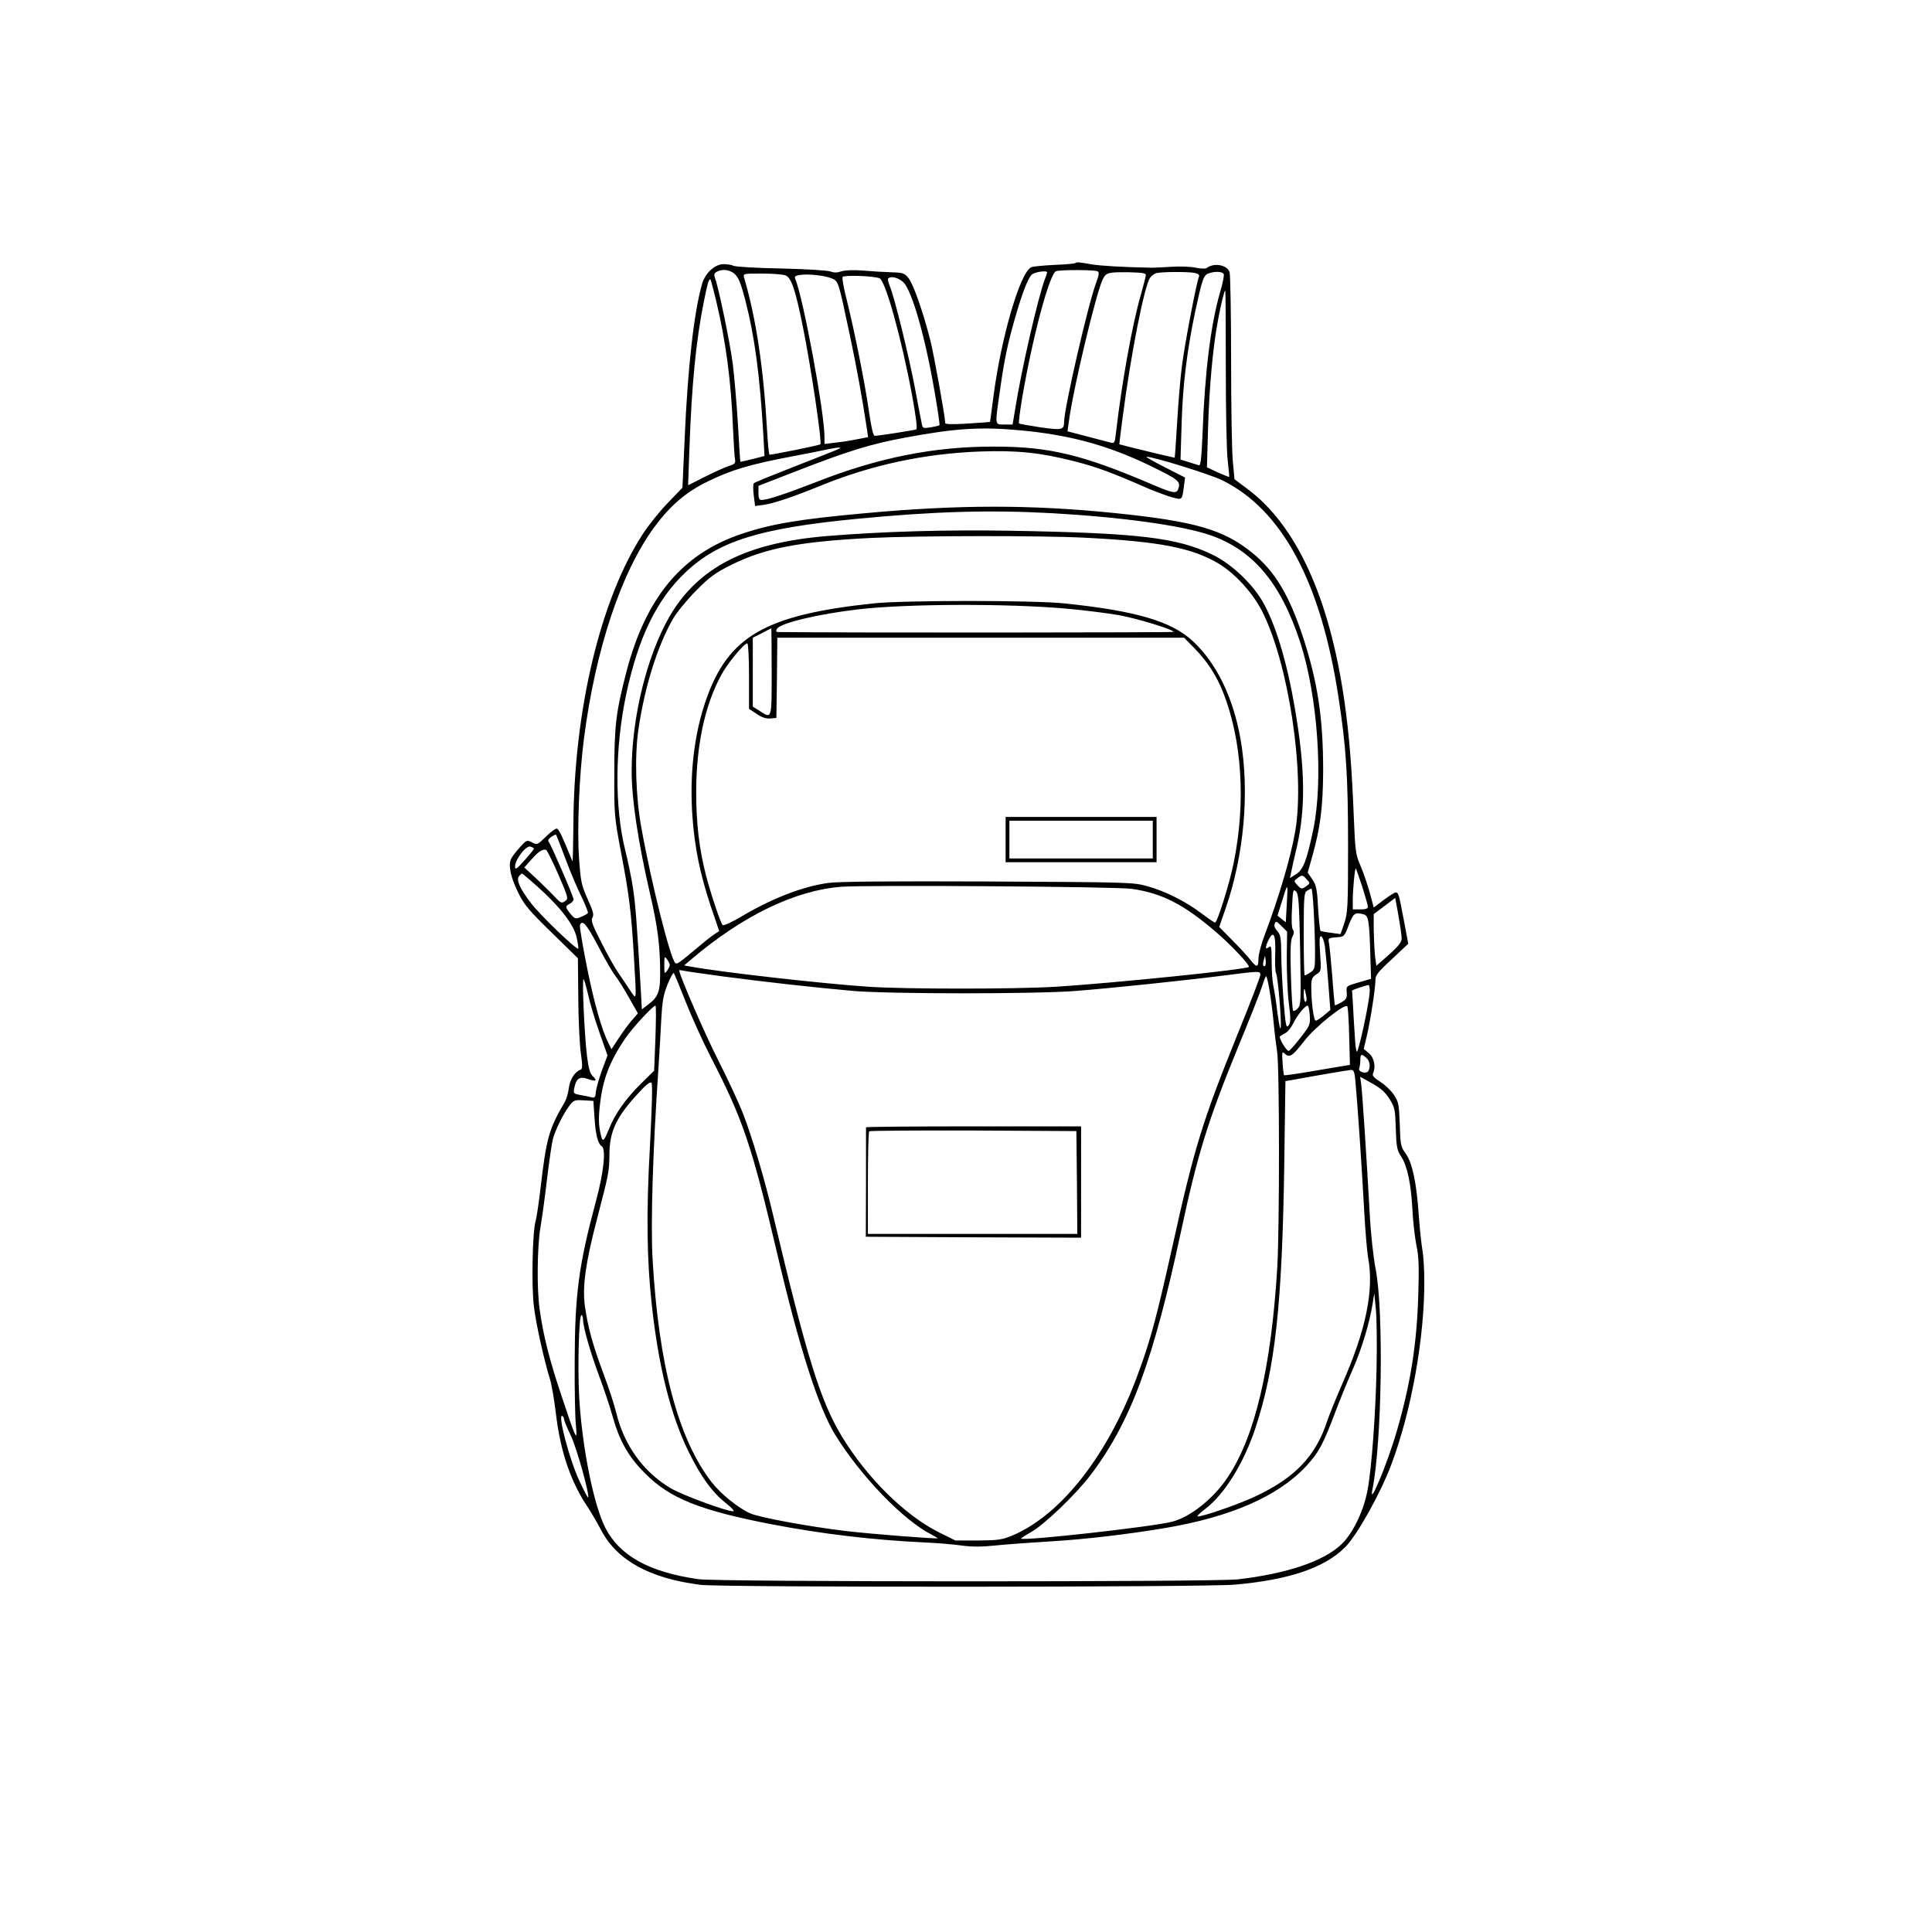 <svg xmlns="http://www.w3.org/2000/svg" width="1024pt" viewBox="0 0 1024 1024" preserveAspectRatio="xMidYMid meet" height="1024pt"><g transform="matrix(.1 0 0 -.1 0 1024)"><path d="m5698 8845c-2-2-52-7-109-9-58-3-113-8-122-12-59-22-162-376-202-689-9-71-17-130-18-131s-55-5-119-9c-81-5-118-4-118 3 0 30-61 369-80 442-38 148-89 294-114 325-22 28-30 30-93 32-37 1-105 5-150 9-50 4-93 2-113-4-22-8-39-8-58-1-15 6-133 13-261 16-129 2-243 9-252 14-10 5-34 9-54 9-46 0-98-48-114-105-43-151-76-444-92-815l-12-265-77-80c-43-44-103-119-134-167-224-345-365-935-367-1546-1-109-3-192-5-187-56 137-71 169-82 173-7 2-33-17-58-42-45-44-47-45-74-31s-29 13-63-24c-20-22-41-49-47-61-18-33-4-99 37-182 30-62 57-94 176-210l140-137 2-213c1-117 7-249 14-293 9-62 8-81-1-84-30-10-57-51-63-97-3-27-13-60-21-74-85-144-98-192-129-457-9-78-21-156-26-175-17-53-23-345-9-454 11-94 56-292 85-384 8-25 22-105 31-179 24-206 80-369 173-505 15-23 45-74 66-114 84-162 258-258 528-292 112-14 2670-13 2831 1 287 25 477 89 586 199 62 61 189 289 244 437 107 284 177 676 175 978 0 61-5 133-10 160-5 28-14 109-19 181-12 176-34 279-69 329-27 37-29 48-32 156-4 105-6 119-31 156-14 22-47 53-72 69-33 21-44 33-39 44 16 35 7 83-21 107l-28 24 16 67c19 79 46 254 46 297-1 25 14 44 87 111l87 82-23 123c-27 142-29 149-44 149-5 0-34-18-63-40l-53-40-11 42c-18 70-42 140-65 194-19 44-23 76-29 230-11 275-24 443-51 632-79 546-255 929-514 1121l-68 51-9 97c-5 54-9 296-9 538s-4 450-8 463c-14 39-84 51-122 21-6-4-32-3-57 2-26 6-85 8-130 5-46-3-92-5-103-5-155 3-271 10-320 18-68 12-80 13-87 6zm-1804-57c20-18 33-50 56-138 50-194 77-396 96-716l6-111-63-16c-35-9-64-15-65-14s-7 92-13 202c-7 110-19 252-27 315-14 110-75 406-94 455-7 19-5 27 8 34 29 17 70 12 96-11zm1923 14c10-6 8-20-7-60-42-111-169-662-170-737-1-44-9-46-125-30-60 9-111 18-114 21s5 65 17 137c56 327 146 661 180 670 30 8 206 7 219-1zm-267-6c0-3-5-17-11-33-37-97-127-490-159-695l-13-78h-43c-53 0-51-9-24 180 23 166 42 253 81 388 37 128 65 201 86 225 14 15 83 26 83 13zm523-16c-1-8-13-55-27-105-45-155-101-467-131-728-6-54-8-58-28-53-12 3-69 18-126 33l-103 27 7 50c22 172 146 689 180 756 18 36 29 38 140 37 74-2 90-5 88-17zm256 14c25-5 30-11 25-23-13-31-74-350-89-467-9-66-20-202-26-304s-12-186-13-186c-1-1-259 61-293 71-1 0 7 67 18 149 43 330 113 684 144 733 8 12 25 24 37 26 37 7 163 7 197 1zm157-7c3-8-6-52-20-98-49-172-80-419-92-742-6-135-10-177-20-173-6 2-31 10-54 17l-43 13 6 196c6 200 28 378 71 585 37 172 45 195 69 205 33 13 77 12 83-3zm-2322-7c30-11 52-77 91-270 42-206 103-616 93-625-4-5-252-55-269-55-4 0-9 55-13 123-19 335-58 598-122 815-6 22-5 22 94 22 55 0 112-4 126-10zm243-15c37-16 35-7 97-300 38-178 67-341 92-506l5-36-58-11c-32-7-84-15-115-18l-58-7v37c0 129-112 735-155 838-5 13 0 17 27 21 47 6 127-3 165-18zm255 0c31-13 116-317 172-619 22-120 29-179 22-182-14-5-202-34-219-34-9 0-18 39-31 127-22 154-76 423-116 585-17 65-28 124-24 130 7 11 165 6 196-7zm127-22c46-47 117-296 167-594 15-87 26-161 23-163-2-2-23-7-46-11-39-6-43-5-47 17-3 13-19 97-36 188-33 174-109 485-134 544-8 19-12 37-8 40 14 15 56 4 81-21zm-994-94c52-218 80-427 90-679 4-80 8-155 11-167 3-18-3-24-34-33-20-7-77-32-126-57l-89-45 7 194c12 339 35 575 77 782 19 94 25 116 34 116 2 0 15-50 30-111zm2702-356c0-225 4-446 10-493 5-47 9-86 8-88-1-1-28 10-60 24l-58 27 6 211c7 224 26 427 52 566 17 92 34 160 39 160 2 0 3-183 3-407zm-1087-334c259-24 461-79 683-186 158-77 167-85 151-127-9-23-29-20-134 25-371 159-548 202-840 202-317 1-614-58-942-187-162-63-261-96-292-96-12 0-16 10-16 38v37l193 75c285 111 403 147 587 181 262 49 401 58 610 38zm-975-103c-16-7-120-48-230-91s-204-81-209-86c-5-4-5-33-1-64l7-57 44 6c53 7 160 43 304 102 270 110 549 170 845 181 194 7 321-6 500-52 120-31 189-56 395-146 41-17 97-38 123-45 54-14 52-16 62 58l6 47-108 55c-59 30-103 55-96 55 31 2 337-93 400-124 318-156 524-539 617-1149 41-267 51-418 51-791 0-323-2-355-20-408l-20-58-50 7c-27 3-53 8-56 10s-9 56-13 121c-5 102-10 122-31 153l-24 35 24 85c43 153 57 262 58 455 0 279-29 470-107 709-74 224-150 350-269 446-151 123-304 167-722 210-450 46-834 46-1340-1-340-31-489-56-645-109-314-105-507-336-610-731-56-216-64-285-64-534-1-225 0-234 36-425 42-220 54-311 68-555 14-242 16-228-23-170-18 28-47 70-64 95s-56 95-87 157c-47 92-55 115-46 130 9 14 4 33-25 97-33 73-37 91-46 217-11 154 1 440 26 634 61 474 198 885 375 1124 84 113 168 185 285 241 120 59 222 89 438 130 89 17 180 35 202 40 59 12 74 10 40-4zm1141-336c371-21 686-65 834-115 230-78 378-253 481-568 93-285 124-730 70-992-35-166-53-214-91-238l-33-21 6 29c3 17 17 79 31 138 46 203 44 412-10 727-43 255-104 456-175 577-56 94-165 196-262 243-188 91-392 115-1072 127-337 6-681-4-970-28-428-35-682-164-835-424-120-207-202-535-202-820-1-146 34-378 98-655 40-172 52-270 53-408 1-106-9-135-62-175l-35-27-5 93c-22 379-29 463-42 550-8 54-27 144-41 200-57 229-55 543 5 827 64 302 163 505 317 649 175 164 391 231 904 281 415 40 709 48 1036 30zm176-130c393-20 565-53 707-137 86-52 177-151 228-248 142-275 231-863 178-1171-25-142-85-345-161-547-19-49-34-106-34-128 0-48-10-49-43-6-13 17-56 64-95 103l-70 71 33 95c99 284 129 622 80 901-39 221-127 402-253 519-112 105-303 161-682 200-162 17-850 17-1010 0-574-61-770-174-888-512-63-179-88-397-72-618 12-165 40-302 96-472l46-135-23-15c-13-8-50-37-83-65-105-88-116-96-126-90-25 16-128 424-181 720-30 166-36 379-15 520 33 226 101 442 183 585 21 36 76 103 123 150 72 73 101 94 190 138 176 87 360 122 740 141 255 12 897 13 1132 1zm-99-376c93-8 217-24 275-34 101-18 292-77 292-89 0-4-1742-5-2093-1-14 0-16 4-9 17 18 31 220 79 437 104 255 29 787 31 1098 3zm-1563-334c0-256 2-251-65-207l-35 22v182 183l48 24c26 14 48 25 50 26 1 0 2-103 2-230zm2242 123c67-69 116-144 151-233 100-254 121-583 56-902-21-107-87-318-99-318-4 0-36 22-72 49-83 63-190 117-287 144-74 21-96 21-846 25-532 2-794 0-847-8-135-19-292-80-454-175-53-32-99-53-104-48-12 13-68 182-90 271-35 140-50 270-50 434 0 244 45 458 132 619 32 61 121 169 139 169 5 0 9-77 9-174v-173l41-27c27-19 51-26 72-24l32 3 3 213 2 212h1078 1078zm-3333-1120c27-72 66-163 86-202 19-40 33-76 31-80-3-5-20-14-37-21-29-12-32-11-55 16-29 36-29 41-4 54 11 6 20 16 20 23 0 15-118 287-131 304-7 7-3 16 12 27 13 8 24 14 26 12 2-1 25-61 52-133zm-169 58c-1-3-23-31-50-61-43-48-50-52-50-32 0 36 57 111 81 105 10-3 19-8 19-12zm129-135c53-124 55-129 36-142-17-13-23-11-55 23-19 21-64 64-98 97l-63 58 38 43c36 41 57 55 77 51 5-1 34-60 65-130zm4261-65c16-51 30-99 30-107 0-10-12-14-40-14h-40v49c0 55 11 173 16 168 2-1 17-45 34-96zm-4370-1c120-108 190-199 206-267 7-32 11-59 9-61-8-9-206 181-251 242-60 78-79 123-63 142 6 8 14 14 16 14 3 0 40-32 83-70zm4076 39c18-20 18-21-1-35-25-18-28-18-50 6-18 20-18 21 1 35 25 19 28 19 50-6zm-928-50c161-23 276-82 446-228 80-68 183-178 175-186-14-14-721-86-1023-105-217-13-798-13-991 0-254 17-781 77-945 107l-34 6 34 29c275 234 553 369 800 388 142 10 1452 1 1538-11zm822-86-5-91-22 17-22 18 20 64c36 117 36 117 29-8zm71-236c5-272 4-293-12-311-10-11-22-17-25-13-4 4-9 88-12 188-4 135-2 186 8 204 9 17 10 28 3 37-7 8-9 52-5 116 4 95 6 102 21 87 14-13 17-58 22-308zm72 201c4-66 7-163 7-213 0-87-1-94-25-109-13-9-27-16-30-16s-5 99-5 220c0 198 2 220 18 229 9 6 20 11 23 11s9-55 12-122zm466-140c1-20-14-40-66-87l-68-60-7 52c-3 29-6 90-7 137v85l57 43 57 43 17-93c9-51 17-105 17-120zm-202 126c26-7 31-32 36-216l4-126-66-19c-66-19-66-19-63-53 2-30-2-37-29-53-17-10-33-16-34-15-1 2-8 73-14 158-7 85-15 165-18 177-4 20 0 22 39 25 43 3 43 3 67 66 25 63 32 68 78 56zm-407-230c0-77 4-185 11-241 11-86 10-104-2-119s-15 0-26 132c-6 82-12 194-12 248-1 86-4 103-21 121-13 14-18 28-14 39 6 16 10 14 36-12l30-30zm-3651 64c35-68 76-139 91-158s48-72 74-118l47-83-32-37c-18-20-49-63-70-95l-38-58-14 28c-37 72-78 216-116 407-23 115-40 215-37 223 12 31 35 5 95-109zm3590-42c-2-50 0-97 4-103 10-15 30-252 25-291-2-15-9 20-17 78-7 58-17 123-22 145s-9 80-9 129c0 77-2 87-15 76-20-17-20 1 0 41 26 49 37 25 34-75zm263 40c3-25 12-112 18-192l11-147-33-28c-18-15-38-28-44-29-11 0-24 95-24 181 0 39 4 49 26 64 27 17 27 18 21 112-5 72-4 94 6 90 6-2 15-25 19-51zm-3472-101c0-6-7-20-15-31-13-17-14-15-14 31s1 48 14 31c8-11 15-25 15-31zm3156-3c-11-10-15 4-8 28l7 25 3-23c2-13 1-26-2-30zm-2876-57c218-29 488-59 690-77 197-17 974-17 1185 0 201 16 582 56 785 82 189 24 190 24 190 3 0-10-52-146-116-303-194-481-233-608-353-1150-80-358-112-479-176-653-155-429-406-754-668-865-55-23-75-26-183-27h-120l-85 42c-183 91-386 292-519 513-112 186-185 422-360 1160-45 193-115 429-162 548-22 57-81 183-130 280-70 137-208 455-208 479 0 2 10 1 23-2 12-3 105-16 207-30zm-196-134c31-79 91-211 134-295 170-330 215-463 348-1026 119-510 222-831 311-975 135-219 362-454 511-529 17-9 32-18 32-19 0-5-347 22-484 38-189 22-461 72-510 94-63 28-157 104-204 165-177 228-281 620-313 1180-11 189 1 579 31 1016 5 80 12 197 15 260 5 92 11 128 33 182 15 37 30 64 33 60 4-4 32-72 63-151zm3116-106c5-55 14-127 19-160 13-81 13-928 1-1140-32-533-118-899-263-1115-74-112-197-210-293-235-102-27-786-103-802-90-2 1 22 17 52 34 71 40 240 202 317 304 213 282 332 605 479 1292 87 406 142 585 302 975 58 140 113 280 123 310s20 60 24 65c7 13 29-114 41-240zm-3634 148c9-43 36-134 60-202l44-125-30-80c-16-45-30-96-32-114-2-28-5-32-23-28-11 3-37 9-58 12-37 7-39 8-33 38 10 50 29 63 72 47 43-15 52-10 26 15-15 14-23 42-31 109-13 107-27 405-18 405 3 0 13-35 23-77zm4144 16c0-56-65-353-70-321-2 6-3 15-4 20-2 4-6 72-11 152-4 80-8 147-9 149-1 4 67 27 87 30 4 1 7-13 7-30zm-337-26c4-19 2-33-3-33-6 0-10 17-10 37 0 43 5 41 13-4zm228-217 4-150-173-29c-95-17-174-28-176-26s-6 32-8 66c-4 59-3 62 13 47 24-22 40-11 103 70 56 73 216 201 227 182 4-6 8-78 10-160zm-3677-8-7-173-71-70c-80-79-137-160-168-238-30-74-35-76-47-15-8 39-9 80-1 144 15 134 50 225 133 349 38 56 148 175 161 175 4 0 3-78 0-172zm3468 121c3-50 1-55-50-120-29-38-57-69-62-69-12 0-54 70-46 77 3 3 16 11 28 17 13 6 32 30 43 53 20 41 62 93 76 93 4 0 9-23 11-51zm300-226c19-17 23-49 10-70-11-17-55-4-48 14 3 8 6 28 6 44 0 33 6 36 32 12zm-58-125c11-115 35-470 46-678 6-112 16-227 21-254 33-173-11-387-139-676-32-74-67-160-77-190-60-186-171-303-381-401-83-40-291-112-307-106-4 1 15 20 43 41 100 76 203 242 264 427 105 318 142 654 153 1406l6 433 31 5c119 22 304 54 318 54 13 1 18-12 22-61zm181-93c28-45 30-57 33-158 3-96 7-115 28-146 33-50 53-146 60-281 3-63 13-148 21-189 13-60 15-114 10-270-8-256-40-461-113-714-49-170-151-416-130-312 50 246 61 946 17 1170-12 62-26 189-31 290-17 303-40 658-46 694l-5 34 63-35c47-26 70-47 93-83zm-3920-247c-20-357-17-605 10-848 36-328 101-584 195-775 66-134 125-215 201-275 28-22 44-40 35-40-38 0-267 85-331 122-145 86-247 227-289 401-9 38-39 130-67 205-59 158-83 248-99 360-14 101 4 230 62 452 66 253 67 262 68 347 0 127 36 203 157 333 36 40 59 58 66 51 6-6 3-122-8-333zm-294 147c6-90 18-137 38-150 24-14 11-139-30-290-91-338-112-493-113-845-1-146 2-299 6-340 10-100 2-83-76 152-64 191-97 321-116 460-15 106-13 325 4 430 9 51 25 170 36 263 11 94 25 188 31 210 14 49 53 129 86 173 23 31 28 33 76 30l52-3zm4145-1330c-5-239-26-527-47-639-20-113-79-235-141-293-95-89-289-154-548-184-128-14-2755-14-2858 1-261 37-418 124-494 273-62 123-122 424-138 687-9 162-2 440 12 440 4 0 8-10 8-23 0-39 39-175 86-301 24-65 56-159 70-210 37-133 85-218 174-306 130-132 292-196 670-269 265-51 534-83 805-96 72-3 164-11 205-17 52-7 106-7 180 1 58 6 185 15 283 21 189 11 415 38 612 71 348 59 597 167 747 327 67 72 91 116 157 292 22 58 62 157 90 220 49 111 91 252 107 355l8 50 8-80c5-44 7-188 4-320zm-4306-268c0-7 16-46 36-87 31-65 101-316 91-327-2-2-23 38-46 88-53 112-118 360-90 344 5-4 9-12 9-18z"></path><path d="m5330 5790v-120h400 400v120 120h-400-400zm780 0v-100h-380-380v100 100h380 380z"></path><path d="m4590 4265c0-3 0-134 0-292l-1-288 571-3 570-2v295 295h-570c-313 0-570-2-570-5zm1118-292 2-273h-555-555v268c0 148 3 272 7 276 4 3 252 5 552 4l546-3z"></path></g></svg>